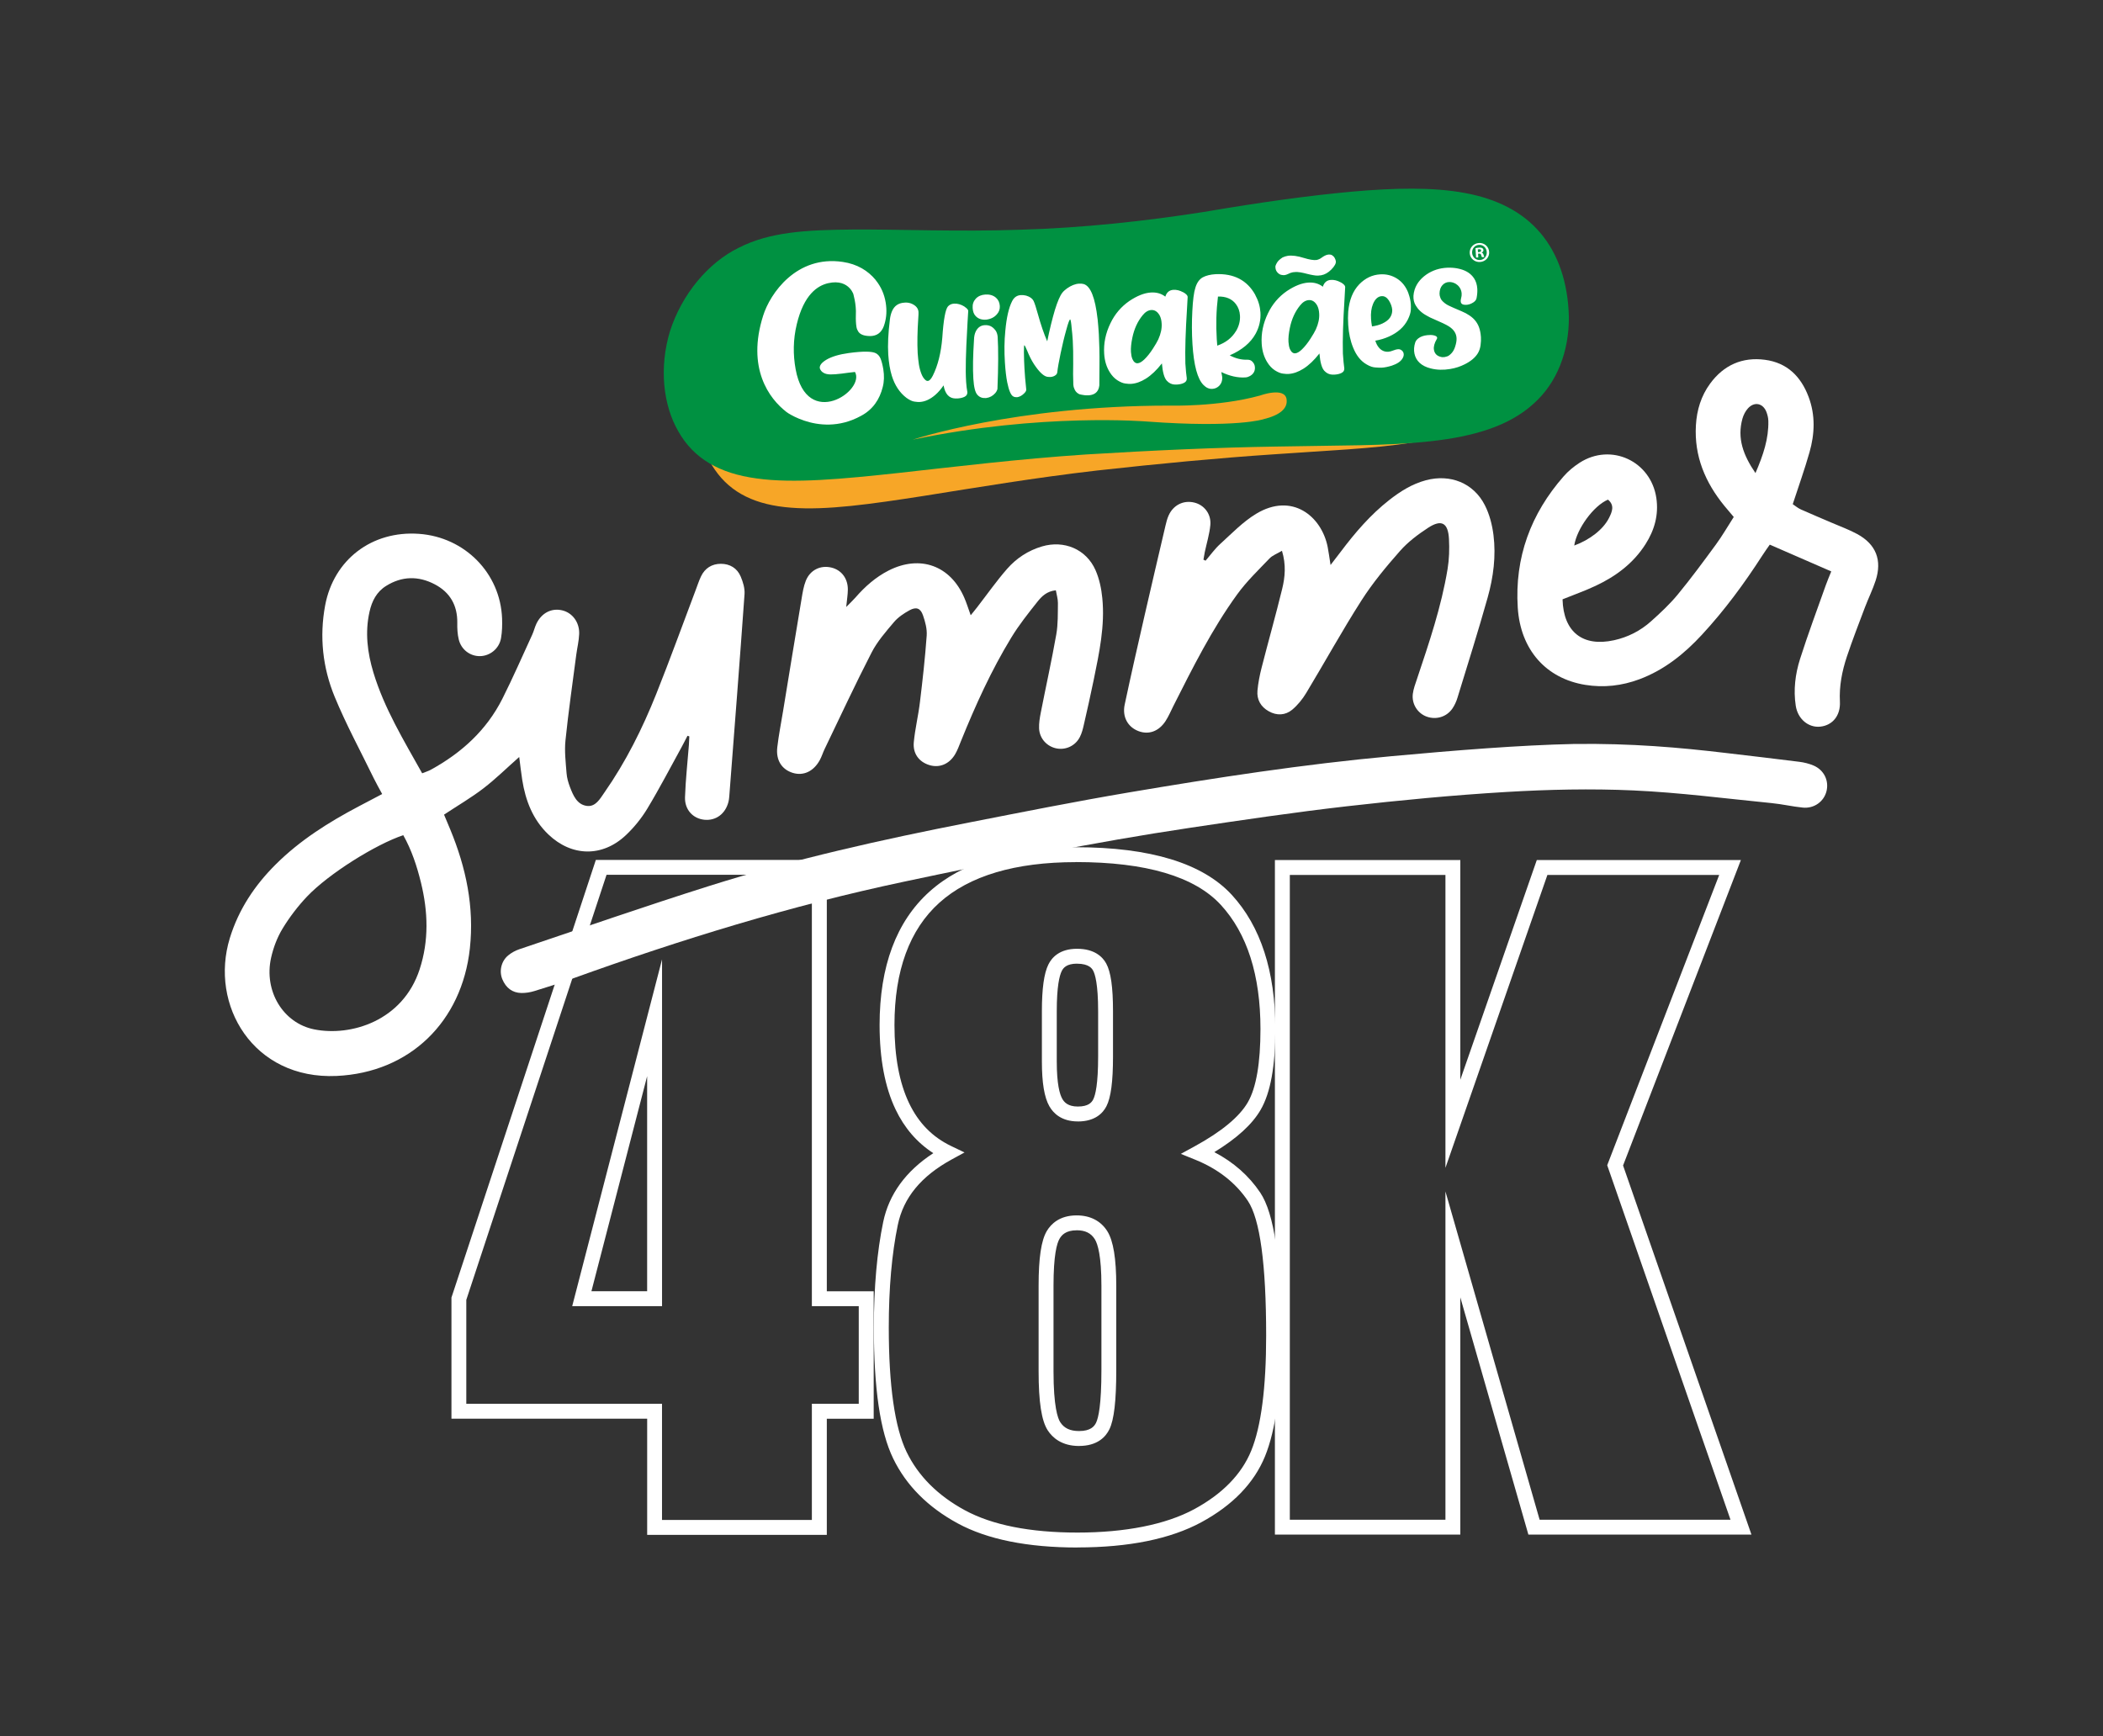 <svg xmlns="http://www.w3.org/2000/svg" id="Layer_1" data-name="Layer 1" viewBox="0 0 595.28 491.51"><rect x="0" y="0" width="595.28" height="491.51" fill="#333333" stroke="none"/><defs><style>      .cls-1, .cls-2, .cls-3 {        fill-rule: evenodd;      }      .cls-1, .cls-2, .cls-3, .cls-4 {        stroke-width: 0px;      }      .cls-1, .cls-4 {        fill: #fff;      }      .cls-2 {        fill: #f7a627;      }      .cls-3 {        fill: #009141;      }    </style></defs><g><path class="cls-4" d="M234.03,434.52h-50.84v-32.89h-55.4v-34.3l.11-.32,40.76-123.56h65.38v122.12h13.27v36.07h-13.27v32.89ZM187.4,430.3h42.41v-32.89h13.27v-27.64h-13.27v-122.12h-58.12l-39.7,120.35v29.41h55.4v32.89ZM187.4,369.77h-25.43l25.43-98.17v98.17ZM167.41,365.55h15.77v-60.88l-15.77,60.88Z"></path><path class="cls-4" d="M304.98,438.1c-14.14,0-25.55-2.3-33.9-6.84-8.44-4.58-14.58-10.76-18.26-18.37-3.68-7.59-5.46-19.72-5.46-37.06,0-11.41.89-21.46,2.64-29.88,1.64-7.88,6.41-14.42,14.19-19.49-4.58-2.96-8.17-7.1-10.68-12.36-3.01-6.29-4.53-14.34-4.53-23.92,0-16.62,4.74-29.31,14.09-37.73,9.28-8.36,23.23-12.6,41.46-12.6,21.06,0,35.91,4.54,44.14,13.48,8.18,8.9,12.33,21.68,12.33,37.99,0,10.55-1.36,18.02-4.15,22.85-2.39,4.13-6.7,8.07-13.12,12,5.43,2.84,9.79,6.68,12.99,11.45,3.97,5.91,5.9,19.16,5.9,40.49,0,15.51-1.49,26.69-4.54,34.17-3.1,7.59-9.17,13.87-18.03,18.67-8.74,4.73-20.53,7.13-35.05,7.13ZM304.52,244.07c-17.16,0-30.16,3.87-38.64,11.51-8.42,7.58-12.69,19.22-12.69,34.59,0,8.94,1.39,16.38,4.12,22.1,2.7,5.64,6.62,9.64,12,12.21l3.71,1.78-3.61,1.97c-8.67,4.74-13.67,10.81-15.28,18.56-1.69,8.13-2.55,17.89-2.55,29.02,0,16.47,1.7,28.32,5.04,35.23,3.29,6.8,8.83,12.35,16.48,16.5,7.73,4.2,18.46,6.33,31.89,6.33s24.93-2.23,33.05-6.62c7.98-4.32,13.41-9.89,16.13-16.55,2.81-6.87,4.23-17.83,4.23-32.58,0-20.19-1.74-33.02-5.18-38.15-3.44-5.12-8.44-9.04-14.85-11.64l-4.12-1.67,3.9-2.13c7.62-4.17,12.69-8.37,15.06-12.47,2.38-4.11,3.58-11.09,3.58-20.75,0-15.22-3.77-27.04-11.22-35.14-7.4-8.04-21.2-12.12-41.04-12.12ZM305.45,409.36c-4.95,0-7.56-2.4-8.87-4.42-1.77-2.72-2.59-8.04-2.59-16.73v-24.24c0-7.88.74-12.78,2.31-15.45,1.2-2.02,3.64-4.44,8.45-4.44,3.86,0,6.87,1.56,8.71,4.51,1.69,2.72,2.51,7.74,2.51,15.37v23.89c0,8.76-.62,14.1-1.95,16.8-1.05,2.14-3.4,4.7-8.58,4.7ZM304.75,348.3c-3.06,0-4.22,1.35-4.82,2.37-.79,1.33-1.72,4.71-1.72,13.29v24.24c0,10,1.2,13.34,1.91,14.43,1.11,1.71,2.8,2.5,5.33,2.5,3.27,0,4.31-1.34,4.8-2.34.69-1.41,1.52-5.14,1.52-14.94v-23.89c0-8.37-1.02-11.77-1.87-13.14-1.07-1.72-2.71-2.53-5.14-2.53ZM305.1,317.48c-4.64,0-6.95-2.34-8.06-4.29-1.43-2.5-2.12-6.65-2.12-12.7v-14.2c0-6.39.6-10.72,1.83-13.22,1-2.04,3.22-4.47,8.12-4.47s7.22,2.26,8.25,4.15c1.32,2.41,1.93,6.71,1.93,13.54v12.81c0,7.12-.59,11.58-1.85,14.06-1,1.97-3.23,4.33-8.11,4.33ZM304.87,272.81c-2.96,0-3.9,1.2-4.34,2.11-.64,1.3-1.4,4.32-1.4,11.36v14.2c0,6.5.85,9.36,1.57,10.61.53.93,1.57,2.17,4.4,2.17,2.98,0,3.91-1.15,4.35-2.02.63-1.24,1.39-4.36,1.39-12.14v-12.81c0-7.76-.89-10.55-1.42-11.51-.26-.48-1.07-1.96-4.56-1.96Z"></path></g><g><path class="cls-4" d="M194.61,208.29c-.55,1.05-1.07,2.11-1.64,3.15-3.22,5.85-6.3,11.79-9.75,17.5-1.64,2.72-3.73,5.29-6.04,7.48-6.65,6.29-15.35,6.13-21.97-.2-4.4-4.21-6.46-9.58-7.39-15.46-.32-2.05-.55-4.12-.85-6.46-3.51,3.1-6.65,6.21-10.13,8.88-3.42,2.63-7.17,4.81-11.15,7.44.56,1.33,1.17,2.76,1.76,4.2,4.46,10.8,6.83,21.91,5.55,33.69-2.26,20.71-16.99,35.14-37.73,36.09-23.58,1.07-36.04-20.08-30.21-39.04,2.5-8.13,7.05-14.95,13.03-20.89,6.83-6.79,14.88-11.86,23.34-16.33,2.16-1.14,4.32-2.27,6.75-3.55-.91-1.69-1.7-3.07-2.39-4.48-3.73-7.67-7.82-15.19-11.06-23.06-3.39-8.24-4.35-16.99-2.69-25.88,2.42-12.95,13.24-21.2,26.57-20.24,12.97.93,23.02,11.14,23.51,23.94.07,1.85.02,3.73-.29,5.55-.5,2.99-3.11,5.1-5.99,5.13-2.74.03-5.25-1.8-5.97-4.66-.38-1.53-.46-3.18-.43-4.77.07-4.95-2.06-8.64-6.38-10.9-4.61-2.42-9.29-2.35-13.78.46-2.69,1.68-4.01,4.29-4.68,7.29-1.32,5.85-.6,11.61,1.1,17.23,3.07,10.15,8.56,19.14,13.8,28.52.96-.39,1.76-.63,2.47-1.02,8.67-4.76,15.75-11.18,20.24-20.1,3-5.96,5.66-12.08,8.45-18.14.46-1.01.71-2.12,1.19-3.12,1.49-3.06,4.29-4.46,7.29-3.75,2.87.68,4.92,3.37,4.8,6.68-.07,1.96-.56,3.91-.82,5.87-1.05,8.09-2.23,16.18-3.06,24.29-.31,3.04.07,6.17.31,9.25.1,1.34.49,2.69.97,3.95.9,2.33,1.96,4.9,4.69,5.31,2.56.39,3.82-2.02,5.06-3.79,6.06-8.67,10.75-18.09,14.66-27.87,3.9-9.76,7.47-19.66,11.19-29.49.48-1.27.9-2.57,1.48-3.8,1.11-2.35,3.09-3.57,5.63-3.58,2.56,0,4.61,1.24,5.61,3.6.66,1.55,1.2,3.35,1.09,4.98-1.36,19.14-2.86,38.26-4.33,57.39-.04.49-.11.99-.23,1.46-.88,3.38-3.55,5.35-6.81,5.03-3.2-.32-5.59-2.81-5.48-6.36.16-4.94.72-9.87,1.1-14.81.06-.81.08-1.62.12-2.43-.17-.06-.34-.11-.52-.17ZM114.16,236.44c-7.8,2.6-21.08,10.89-27.22,17.34-2.62,2.76-4.98,5.86-6.96,9.11-1.51,2.49-2.6,5.38-3.24,8.24-2.11,9.44,3.4,18.53,12.21,20.29,10.35,2.07,25.06-2.38,29.83-16.99,2.66-8.13,2.39-16.35.38-24.55-1.14-4.68-2.65-9.24-5.01-13.44Z"></path><path class="cls-4" d="M445.54,210.62c16.32-.21,29.75.98,43.16,2.57,6.88.81,13.76,1.61,20.64,2.48,1.34.17,2.7.51,3.94,1.02,3,1.26,4.47,4.25,3.74,7.27-.72,2.95-3.49,4.99-6.71,4.67-2.95-.29-5.86-.98-8.81-1.27-13.05-1.29-26.09-3-39.18-3.59-11.97-.54-24.02-.27-35.99.44-15.06.9-30.11,2.34-45.11,4.05-14.87,1.7-29.68,3.9-44.49,6.11-27.17,4.05-54.08,9.57-80.95,15.26-31.89,6.75-62.95,16.32-93.59,27.36-3.61,1.3-7.26,2.46-10.93,3.58-1.16.36-2.42.56-3.64.55-2.63-.03-4.41-1.49-5.41-3.85-.98-2.31-.35-5.13,1.61-6.77.92-.77,2.07-1.4,3.21-1.78,17.93-6.03,35.81-12.25,53.85-17.94,24.09-7.6,48.73-13.09,73.5-17.94,15.05-2.95,30.1-5.95,45.22-8.51,24.65-4.17,49.35-7.97,74.26-10.25,18.13-1.66,36.26-3.13,51.66-3.46Z"></path><path class="cls-4" d="M442.3,169.69c.25,9.25,5.74,13.51,14.58,11.56,3.95-.87,7.48-2.68,10.47-5.36,2.67-2.39,5.32-4.86,7.59-7.62,3.77-4.58,7.3-9.38,10.81-14.17,1.75-2.39,3.23-4.97,5.01-7.74-.91-1.08-1.78-2.08-2.61-3.1-5.45-6.65-8.62-14.12-8.1-22.88.25-4.29,1.47-8.31,4.03-11.79,3.84-5.23,9.09-7.58,15.52-6.73,6.28.83,10.17,4.72,12.34,10.48,1.96,5.19,1.75,10.49.26,15.71-1.38,4.86-3.09,9.62-4.74,14.68.68.45,1.42,1.1,2.29,1.49,2.93,1.32,5.91,2.54,8.86,3.82,2.38,1.03,4.85,1.92,7.12,3.16,5.31,2.9,7.07,7.39,5.19,13.17-.84,2.58-2.07,5.04-3.03,7.58-1.75,4.63-3.54,9.25-5.11,13.94-1.37,4.12-2.2,8.35-1.97,12.77.2,3.97-2.13,6.71-5.59,7.06-3.3.33-6.33-2.13-6.91-5.92-.69-4.48-.14-8.96,1.21-13.22,2.25-7.06,4.85-14.02,7.33-21.01.41-1.15.9-2.28,1.51-3.8-5.77-2.51-11.38-4.96-17.4-7.58-.64.92-1.41,1.97-2.11,3.07-5.11,7.93-10.68,15.5-17.09,22.43-5.01,5.42-10.66,9.97-17.68,12.6-4.99,1.87-10.12,2.44-15.34,1.6-11.13-1.8-18.36-9.95-19.12-21.87-.9-14.17,3.67-26.56,13.01-37.19,1.29-1.47,2.87-2.77,4.51-3.83,8.88-5.71,20.17-.48,21.71,10,.7,4.76-.53,9.08-3.08,13.08-3.44,5.4-8.37,9.07-14.07,11.75-3.01,1.42-6.16,2.53-9.4,3.84ZM496.9,133.94c2.23-5.17,3.77-9.77,3.65-14.79-.02-.85-.24-1.73-.54-2.52-.97-2.51-3.44-3.02-5.25-1-.71.79-1.25,1.86-1.54,2.89-1.54,5.54.2,10.31,3.69,15.41ZM455.15,141.45c-4.07,1.72-8.83,8.26-9.54,12.99,4.39-1.61,8.2-4.56,9.82-7.77.89-1.76,1.69-3.6-.28-5.23Z"></path><path class="cls-4" d="M341.28,158.7c1.36-1.57,2.57-3.3,4.1-4.69,3.29-2.98,6.43-6.28,10.18-8.55,10.15-6.14,18.5.64,20.25,9.36.28,1.42.46,2.85.82,5.13,1.32-1.72,2.13-2.75,2.92-3.8,4.03-5.36,8.38-10.43,13.69-14.59,3.14-2.46,6.47-4.56,10.38-5.6,6.87-1.83,13.47.75,16.68,7.05,1.32,2.58,2.09,5.58,2.45,8.47.74,5.96-.03,11.91-1.64,17.65-2.67,9.52-5.66,18.96-8.56,28.42-.32,1.05-.8,2.1-1.41,3.01-1.62,2.38-4.54,3.27-7.23,2.34-2.59-.9-4.34-3.55-4-6.43.18-1.45.72-2.87,1.19-4.27,3.42-10.21,6.89-20.42,8.65-31.08.46-2.78.55-5.68.4-8.5-.23-4.61-2.1-5.68-5.89-3.21-2.88,1.88-5.73,4.02-7.98,6.58-3.92,4.44-7.75,9.06-10.93,14.04-5.46,8.54-10.36,17.45-15.6,26.14-1.06,1.76-2.42,3.45-3.99,4.76-1.95,1.61-4.36,1.71-6.63.43-2.25-1.26-3.42-3.29-3.19-5.85.2-2.2.64-4.41,1.19-6.55,1.9-7.43,3.99-14.81,5.81-22.26.81-3.33,1.14-6.78-.06-10.77-1.38.82-2.68,1.28-3.53,2.17-3.16,3.3-6.5,6.5-9.16,10.18-7.14,9.85-12.57,20.73-18.04,31.56-.72,1.43-1.35,2.94-2.22,4.28-1.92,2.95-4.78,3.95-7.66,2.86-3.01-1.13-4.66-4.02-3.91-7.52,1.8-8.47,3.73-16.92,5.66-25.36,1.93-8.44,3.92-16.87,5.89-25.31.23-.96.47-1.94.87-2.83,1.33-3,4.24-4.43,7.3-3.68,2.8.68,4.83,3.26,4.52,6.4-.25,2.56-1.03,5.08-1.57,7.62-.15.71-.25,1.43-.38,2.14.21.1.41.19.62.29Z"></path><path class="cls-4" d="M298.89,167.11c-2.57.26-4.01,1.71-5.21,3.21-2.61,3.29-5.25,6.6-7.42,10.17-5.68,9.32-10.17,19.24-14.26,29.35-.51,1.26-.97,2.56-1.66,3.72-1.66,2.79-4.46,3.9-7.26,3.04-2.9-.88-4.73-3.22-4.42-6.48.36-3.81,1.29-7.56,1.74-11.36.76-6.25,1.46-12.52,1.91-18.8.14-1.9-.41-3.94-1.05-5.77-.7-2.02-1.91-2.46-3.8-1.43-1.6.88-3.23,1.96-4.4,3.34-2.31,2.73-4.74,5.5-6.35,8.64-4.64,9.01-8.91,18.22-13.31,27.35-.48,1-.8,2.09-1.33,3.06-1.76,3.24-4.65,4.58-7.67,3.65-3.11-.97-4.81-3.58-4.38-7.25.4-3.44,1.08-6.84,1.64-10.26,1.74-10.62,3.47-21.24,5.25-31.86.28-1.7.56-3.45,1.19-5.03,1.23-3.06,4.18-4.46,7.24-3.72,2.87.69,4.71,3.13,4.65,6.33-.02,1.34-.24,2.68-.46,4.83,1.18-1.21,1.93-1.89,2.59-2.65,2.7-3.11,5.74-5.81,9.44-7.69,8.9-4.49,17.47-1.41,21.41,7.75.63,1.45,1.1,2.98,1.8,4.93.76-.94,1.34-1.63,1.88-2.34,2.8-3.61,5.43-7.38,8.44-10.81,2.63-3,5.96-5.19,9.87-6.34,6.25-1.84,12.53.78,15.15,6.74,1.07,2.44,1.65,5.2,1.91,7.87.79,7.87-.87,15.53-2.43,23.17-.87,4.24-1.82,8.47-2.79,12.69-.27,1.2-.58,2.43-1.14,3.51-1.25,2.45-3.93,3.7-6.53,3.22-2.75-.51-4.88-2.8-5-5.68-.06-1.46.19-2.96.47-4.41,1.45-7.4,3.09-14.77,4.4-22.2.51-2.9.42-5.91.46-8.88.01-1.17-.37-2.34-.58-3.58Z"></path></g><g><g id="Ellipse_1_copy_3" data-name="Ellipse 1 copy 3"><path class="cls-2" d="M200.11,129.04c.65,1.43,1.42,2.78,2.29,4,4.54,6.59,11.62,9.96,21.56,10.69,9.96.8,22.69-1.03,37.54-3.34,14.74-2.34,31.53-5.17,49.06-7.19,17.51-1.94,34.42-3.54,49.57-4.55,15.14-1.09,28.56-1.59,39.69-3.37,4.11-.65,7.92-1.48,11.38-2.56,5.66-1.76-211.88,4.55-211.08,6.3Z"></path></g><g id="Ellipse_1_copy_2" data-name="Ellipse 1 copy 2"><path class="cls-3" d="M435.95,65.87c-4.98-5.9-12.31-9.6-21.33-11.24-9-1.67-19.76-1.45-31.86-.38-12.21,1.11-25.86,3-42.05,5.76-16.15,2.54-34.16,4.53-51.82,5.02-17.62.62-34.36-.14-47.6-.05-13.3.11-23.46.71-32.16,5.15-8.71,4.24-16.11,13.19-19.47,23.59-3.17,10.45-1.92,21.08,2.38,28.46,4.35,7.65,11.61,11.85,22.09,13.26,10.51,1.49,24.18.18,40.17-1.54,15.92-1.76,34.11-3.98,53.1-5.24,19.03-1.17,37.44-1.99,53.98-2.24,16.57-.35,31.27-.12,43.56-1.5,12.25-1.34,22.14-4.3,29-10.49,6.85-6.01,10.19-14.97,10.15-24.64-.23-9.83-3.06-17.97-8.13-23.93Z"></path></g><g id="Shape_2" data-name="Shape 2"><path class="cls-2" d="M364.19,113.05c-.52-3.66-7.58-1.06-7.58-1.06-11.73,3.24-25.58,2.84-25.58,2.84-43.68-.02-72.67,9.64-72.67,9.64,36.48-7.65,66.34-5.13,66.34-5.13,25.49,1.87,32.94-.66,32.94-.66,4.57-1.12,6.92-3,6.54-5.62Z"></path></g><path class="cls-4" d="M418.62,68.79c1.54-.1,2.8,1.02,2.9,2.51.1,1.52-1.02,2.77-2.57,2.87-1.53.1-2.83-1-2.93-2.52-.09-1.49,1.06-2.76,2.59-2.85h.02ZM418.62,69.33c-1.18.07-2,1.09-1.92,2.27.08,1.19,1.02,2.08,2.23,2.01,1.18-.06,1.98-1.08,1.91-2.27-.07-1.18-1-2.09-2.19-2.01h-.02ZM418.44,72.88l-.62.04-.17-2.66c.24-.06.58-.13,1.02-.16.51-.03.74.04.94.15.15.11.28.31.3.56.02.31-.19.55-.51.67v.03c.27.07.43.27.53.62.11.4.17.56.24.64l-.67.04c-.09-.09-.15-.32-.25-.62-.07-.29-.24-.41-.58-.39l-.29.02.07,1.06ZM418.36,71.38l.29-.02c.34-.02.61-.15.6-.43-.02-.25-.21-.4-.6-.37-.16.01-.28.03-.34.05l.05.77Z"></path><g id="G_copy_2" data-name="G copy 2"><path class="cls-1" d="M273.01,86.79c-1-.62-2-.89-2.96-.83-.71.04-1.27.3-1.71.77-.72.81-1.27,3.75-1.61,8.87-.36,4.33-1.26,7.89-2.69,10.75-.49.96-.95,1.46-1.41,1.49-.25.02-.44-.05-.65-.23-.49-.43-.89-1.04-1.19-1.84-.3-.78-.54-1.67-.69-2.62-.14-.95-.26-2.01-.34-3.16-.15-2.84-.09-6.16.17-9.93.06-.83.08-1.4.06-1.73-.06-.98-.66-1.74-1.76-2.27-.54-.27-1.15-.39-1.78-.41l-.46.03c-1.67.1-2.82.89-3.47,2.36-.31.7-.51,1.48-.62,2.37-.49,3.92-.64,7.25-.47,9.95.15,2.32.49,4.33,1.01,6.02.83,2.69,2.22,4.79,4.15,6.26.89.63,1.65.99,2.29,1.06.64.1,1.13.12,1.49.1,1.47-.09,2.94-.76,4.37-2,.86-.74,1.62-1.64,2.35-2.7.43,2.44,1.55,3.66,3.33,3.71.14.02.36,0,.66-.01.76-.05,1.41-.2,1.97-.48.56-.28.8-.74.77-1.31-.16-.87-.28-1.85-.35-2.91-.11-1.77-.14-3.91-.07-6.38.02-1.84.19-5.33.47-10.44.09-1.24.16-2.31.2-3.27-.02-.35-.38-.74-1.06-1.19ZM281.75,93.5c-.36-.5-.8-.88-1.31-1.15-.54-.24-1.09-.34-1.69-.3-1.17.07-2.01.68-2.57,1.83-.29.62-.46,1.4-.48,2.36-.29,4.46-.36,8.14-.18,11,.15,2.35.52,3.86,1.14,4.53.59.68,1.38.98,2.33.92l.25-.02c.95-.14,1.77-.58,2.46-1.36.31-.35.53-.75.64-1.19.26-6.38.27-11.31.06-14.78-.07-.74-.28-1.35-.64-1.85ZM278.92,83.38c-1.12.07-2.03.46-2.7,1.16-.67.73-.97,1.6-.9,2.63.06,1.01.33,1.76.83,2.28.71.78,1.69,1.13,2.97,1.05,1.31-.16,2.34-.67,3.08-1.54.59-.67.87-1.45.81-2.33-.06-.96-.41-1.76-1.08-2.34-.78-.69-1.79-.98-3.02-.91ZM310.68,90.28c-.68-6.01-1.98-9.3-3.94-9.87-.42-.11-.83-.14-1.3-.11-1.12.07-2.24.53-3.4,1.34-.52.39-.97.77-1.32,1.21-.66.84-1.35,2.44-2.11,4.87-.72,2.43-1.47,5.41-2.18,8.91-.93-2.11-1.8-4.68-2.65-7.73-.5-1.83-.91-3.07-1.22-3.73-.34-.66-1.03-1.17-2.09-1.48-.5-.13-1-.18-1.52-.15-1.09.07-1.93.64-2.47,1.75-.95,1.87-1.57,4.65-1.91,8.34-.29,2.87-.32,5.86-.12,8.97.15,2.32.37,4.17.65,5.61.48,2.35,1.05,3.69,1.73,4.03.31.17.67.23,1.08.21.71-.1,1.37-.47,1.96-1.06.44-.41.64-.78.62-1.11l-.07-.74c-.19-1.66-.33-3.43-.44-5.32-.08-1.28-.12-2.79-.15-4.51,0-1.32.04-1.98.12-1.98.11,0,.39.58.88,1.73l.35.83c.61,1.36,1.29,2.58,2.09,3.65,1.26,1.73,2.36,2.65,3.3,2.75.3.04.55.05.74.04.63-.04,1.14-.24,1.53-.56.26-.21.41-.49.44-.82.14-1.27.46-3.07.95-5.38.49-2.31,1-4.5,1.59-6.57.53-1.98.91-2.96,1.1-2.97.14.02.3.89.44,2.6.11.82.2,1.93.3,3.38.11,1.8.14,4.02.12,6.68-.05,1.81-.04,3.78.04,5.89l.04.19c.02.35.16.76.38,1.21.28.56.75.99,1.37,1.26-.53-.24,5.1,1.83,5.57-2.52l.04-5.95c.03-3.04-.04-5.92-.18-8.57-.09-1.47-.21-2.92-.35-4.31ZM334.88,82.73c-.94-.52-1.83-.73-2.73-.68-1.15.07-1.93.72-2.29,1.93-1.15-.89-2.52-1.27-4.1-1.17-1.86.12-3.89.93-6.1,2.41-2.31,1.6-4.1,3.71-5.33,6.28-1.38,2.83-1.97,5.72-1.78,8.66.13,2.05.68,3.82,1.65,5.32.55.87,1.22,1.59,2.05,2.15.89.57,1.67.88,2.33.95.66.1,1.19.12,1.6.09,1.37-.09,2.73-.58,4.16-1.47,1.56-.98,3.05-2.41,4.55-4.32.21,2.51.67,4.12,1.38,4.9.65.7,1.41,1.06,2.29,1.09.14.02.36,0,.66-.01.76-.05,1.41-.2,1.94-.48.56-.28.8-.71.77-1.28-.14-.95-.28-2.34-.4-4.2-.11-3.94.06-9.13.47-15.6l.18-3.27c-.03-.41-.46-.85-1.29-1.32ZM327.9,96.02c-.31.68-.83,1.56-1.53,2.65-.82,1.29-1.66,2.32-2.46,3.09-.72.68-1.33,1.04-1.88,1.08-.63.04-1.12-.37-1.5-1.22-.23-.56-.35-1.24-.4-2-.07-1.12.07-2.42.38-3.94.52-2.55,1.49-4.67,2.91-6.41.76-.95,1.58-1.44,2.45-1.5.98-.06,1.75.44,2.37,1.5.34.64.53,1.39.58,2.32.09,1.39-.23,2.89-.93,4.44ZM355.3,83.44c-2.29-4.1-6.03-6.06-11.22-5.82-1.47.09-2.69.39-3.62.89-.95.53-1.66,1.5-2.09,2.93-.44,1.34-.71,3.55-.87,6.66-.16,3.08-.16,6.2.04,9.32.38,6.01,1.42,9.89,3.14,11.59.76.77,1.58,1.13,2.48,1.08.71-.04,1.32-.3,1.84-.77.7-.65,1.03-1.52.96-2.61-.01-.16-.09-.62-.25-1.38,2.37,1.14,4.63,1.65,6.76,1.52.33-.02.57-.06.73-.13.64-.23,1.12-.54,1.45-.94.43-.49.62-1.11.57-1.82-.04-.71-.36-1.29-.91-1.75-.32-.25-.71-.37-1.15-.37-1.75.06-3.45-.36-5.07-1.24,3.47-1.51,5.92-3.55,7.34-6.14,1.03-1.9,1.48-3.9,1.35-6.03-.11-1.69-.59-3.33-1.49-4.98ZM349.86,93.73c-1.17,1.94-2.94,3.31-5.3,4.12l-.14-1.85c-.25-4.04-.15-8.05.34-12.05,2.22-.06,3.9.63,5.04,2.09.72.94,1.12,2.04,1.19,3.3.09,1.5-.28,2.98-1.12,4.4ZM361.07,76.06c.08.47.3.85.63,1.18.33.33.7.54,1.07.59.38.08.68.09.94.04.29-.05.6-.17.9-.31.44-.23.89-.4,1.33-.48l.41-.04c.59-.08,1.2-.03,1.78.07.59.1,1.18.24,1.78.4.6.16,1.16.27,1.75.38.59.1,1.08.17,1.46.13.38-.04.65-.06.85-.09,1.02-.18,1.97-.72,2.84-1.59.99-.99,1.42-1.82,1.31-2.43-.06-.32-.17-.63-.35-.93-.17-.3-.43-.55-.73-.74-.33-.18-.73-.23-1.23-.14-.49.09-1.04.37-1.71.85-.45.35-.95.56-1.47.66-.8.08-1.97-.1-3.5-.57-1.88-.59-3.42-.8-4.64-.61-.47.08-.95.23-1.42.44-.78.5-1.35,1.02-1.64,1.56-.32.57-.46.95-.41,1.22.02.27.04.41.05.44ZM379.47,79.92c-.94-.52-1.83-.73-2.73-.68-1.15.07-1.93.72-2.29,1.93-1.15-.89-2.52-1.27-4.1-1.17-1.86.12-3.89.93-6.1,2.41-2.31,1.6-4.1,3.71-5.33,6.28-1.38,2.83-1.97,5.72-1.78,8.66.13,2.05.68,3.82,1.65,5.32.55.87,1.22,1.59,2.05,2.15.89.57,1.67.88,2.33.95.66.1,1.19.12,1.6.09,1.37-.09,2.73-.58,4.16-1.47,1.56-.98,3.05-2.41,4.55-4.32.21,2.51.67,4.12,1.38,4.9.65.7,1.41,1.06,2.29,1.09.14.02.36,0,.66-.01.76-.05,1.41-.2,1.94-.48.56-.28.8-.71.77-1.28-.14-.95-.28-2.34-.4-4.2-.11-3.94.06-9.13.47-15.6l.18-3.27c-.03-.41-.46-.85-1.29-1.32ZM372.49,93.21c-.31.68-.83,1.56-1.53,2.65-.82,1.29-1.66,2.32-2.46,3.09-.72.68-1.33,1.04-1.88,1.08-.63.04-1.12-.37-1.5-1.22-.23-.56-.35-1.24-.4-2-.07-1.12.07-2.42.38-3.94.52-2.55,1.49-4.67,2.91-6.41.76-.95,1.58-1.44,2.45-1.5.98-.06,1.75.44,2.37,1.5.34.64.53,1.39.58,2.32.09,1.39-.23,2.89-.93,4.44ZM398.68,83.04c-.69-1.85-1.77-3.23-3.22-4.16-1.46-.92-3.04-1.32-4.79-1.21-2.27.14-4.23,1.09-5.91,2.81-1.8,1.87-2.84,4.45-3.13,7.73-.09,1.21-.09,2.47,0,3.78.15,2.37.61,4.51,1.39,6.41.91,2.27,2.19,3.86,3.87,4.8.88.52,1.72.8,2.49.83.77.06,1.35.08,1.73.06.85-.05,1.79-.25,2.82-.56,1.53-.51,2.53-1.17,3.05-2.03.27-.43.39-.85.36-1.26-.02-.3-.12-.54-.27-.75-.36-.44-.78-.66-1.33-.63-.35.02-.81.13-1.38.36-.56.23-1.02.34-1.38.36-1.06.07-1.99-.34-2.71-1.23-.41-.49-.73-1.13-.97-1.91,1.41-.23,2.7-.64,3.9-1.18,1.2-.54,2.25-1.21,3.16-2.01.91-.8,1.62-1.75,2.15-2.79.51-1.05.81-1.97.84-2.74.03-.77.03-1.29,0-1.59-.06-.98-.29-2.01-.69-3.11ZM391.38,91.56c-.88.41-1.87.69-3.02.85-.13-.73-.23-1.44-.27-2.07-.11-1.72.08-3.13.55-4.26.59-1.44,1.43-2.17,2.46-2.24.79-.05,1.45.35,2.02,1.19.58.92.91,1.83.97,2.73.02,1.67-.88,2.93-2.72,3.79ZM419.19,95.38c-.01-.26-.05-.53-.08-.8-.13-.95-.36-1.81-.72-2.56-.38-.76-.86-1.4-1.46-1.95-.61-.55-1.29-1-2.03-1.4-.76-.38-1.55-.72-2.31-1.04-.76-.32-1.5-.63-2.17-.96-.71-.3-1.28-.67-1.76-1.1-.48-.41-.8-.83-.94-1.27-.17-.41-.25-.83-.24-1.2.02-1,.28-1.78.81-2.37.53-.58,1.19-.89,1.98-.89.62,0,1.18.16,1.75.47.4.24.75.54,1.05.94.39.52.62,1.13.67,1.83.03.45-.02.92-.17,1.41-.07.31-.11.56-.1.77.02.53.27.84.73.96.26.06.54.09.79.08.52-.02,1.05-.15,1.57-.41.82-.4,1.26-.86,1.39-1.43.2-.97.27-1.89.22-2.7-.07-1.14-.37-2.14-.92-2.97-.89-1.34-2.23-2.2-4.03-2.65-.88-.23-1.78-.34-2.71-.36-2.26-.04-4.24.45-6.08,1.51-1.97,1.18-3.36,2.75-3.99,4.68-.19.62-.31,1.21-.34,1.76-.05,1.01.15,1.93.64,2.74.63,1.07,1.6,2.07,3.07,2.86.65.39,1.34.73,2.09,1.03,1.97.86,3.4,1.5,4.25,2.05,1.39.9,2.09,1.99,2.15,3.34.03.69-.1,1.46-.4,2.38-.24.79-.61,1.43-1.06,1.9-.45.47-.84.75-1.19.86-.36.11-.58.17-.71.19-.43.07-.81.05-1.18-.07-1.06-.27-1.71-.96-1.87-2.04-.12-.81.13-1.82.79-2.95.1-.14.13-.26.13-.38,0-.34-.36-.58-1.02-.72-.52-.11-1.11-.11-1.75-.04-1.05.11-1.92.41-2.56.91-.39.3-.71.67-.88,1.16-.36,1.11-.42,2.16-.22,3.15.41,2.05,1.98,3.56,4.61,4.2,1.76.45,3.6.48,5.51.16,1.53-.25,2.86-.7,4.09-1.32,1.69-.84,2.96-1.86,3.74-3.14.39-.65.64-1.38.76-2.23.12-.85.15-1.66.11-2.4ZM247.85,79.24c-2.14-2.59-5.17-4.48-9.29-5.09-13.15-1.96-20.6,9-22.54,15.21-4.71,14.82,1.65,23.51,6.66,27.31-2.53-1.92,8.54,7.94,21.06,1.05,3.38-1.8,5.27-4.73,6.11-8.08.43-1.6.47-3.3.18-5.11-.21-1.27-.48-2.26-.76-2.97-.28-.71-.73-1.2-1.27-1.52-1.06-.61-3.64-.65-7.72-.1-2.72.37-4.91,1.02-6.42,1.93-1.31.81-1.93,1.6-1.8,2.41.2.56.54.99,1.07,1.27.48.29,1.14.44,1.94.45.8,0,1.86-.06,3.17-.23,1.26-.17,2.51-.34,3.77-.47,3,5.31-13.62,16.59-16.8-.79-.75-4.12-.72-8.38.32-12.7,2.02-8.45,5.89-10.95,8.88-11.64,6.31-1.46,7.45,4.06,7.15,3.15-.1-.29.88,2.67.7,5.9-.04,1.38.03,2.48.17,3.33.08.5.26.91.47,1.24.22.36.54.68,1,.89.41.22,1.02.37,1.78.43.49.05.91.03,1.28-.02,1.73-.23,2.88-1.38,3.44-3.46.55-1.85.65-3.83.31-5.95-.4-2.43-1.34-4.55-2.87-6.43Z"></path></g></g><path class="cls-4" d="M495.77,434.45h-63.14l-19.27-67.17v67.17h-52.48v-190.97h52.48v62.2l21.65-62.2h57.77l-33.35,86.47,36.34,104.5ZM435.81,430.24h54.03l-34.9-100.36,31.7-82.18h-48.63l-28.86,82.92v-82.92h-44.05v182.54h44.05v-92.94l26.66,92.94Z"></path></svg>